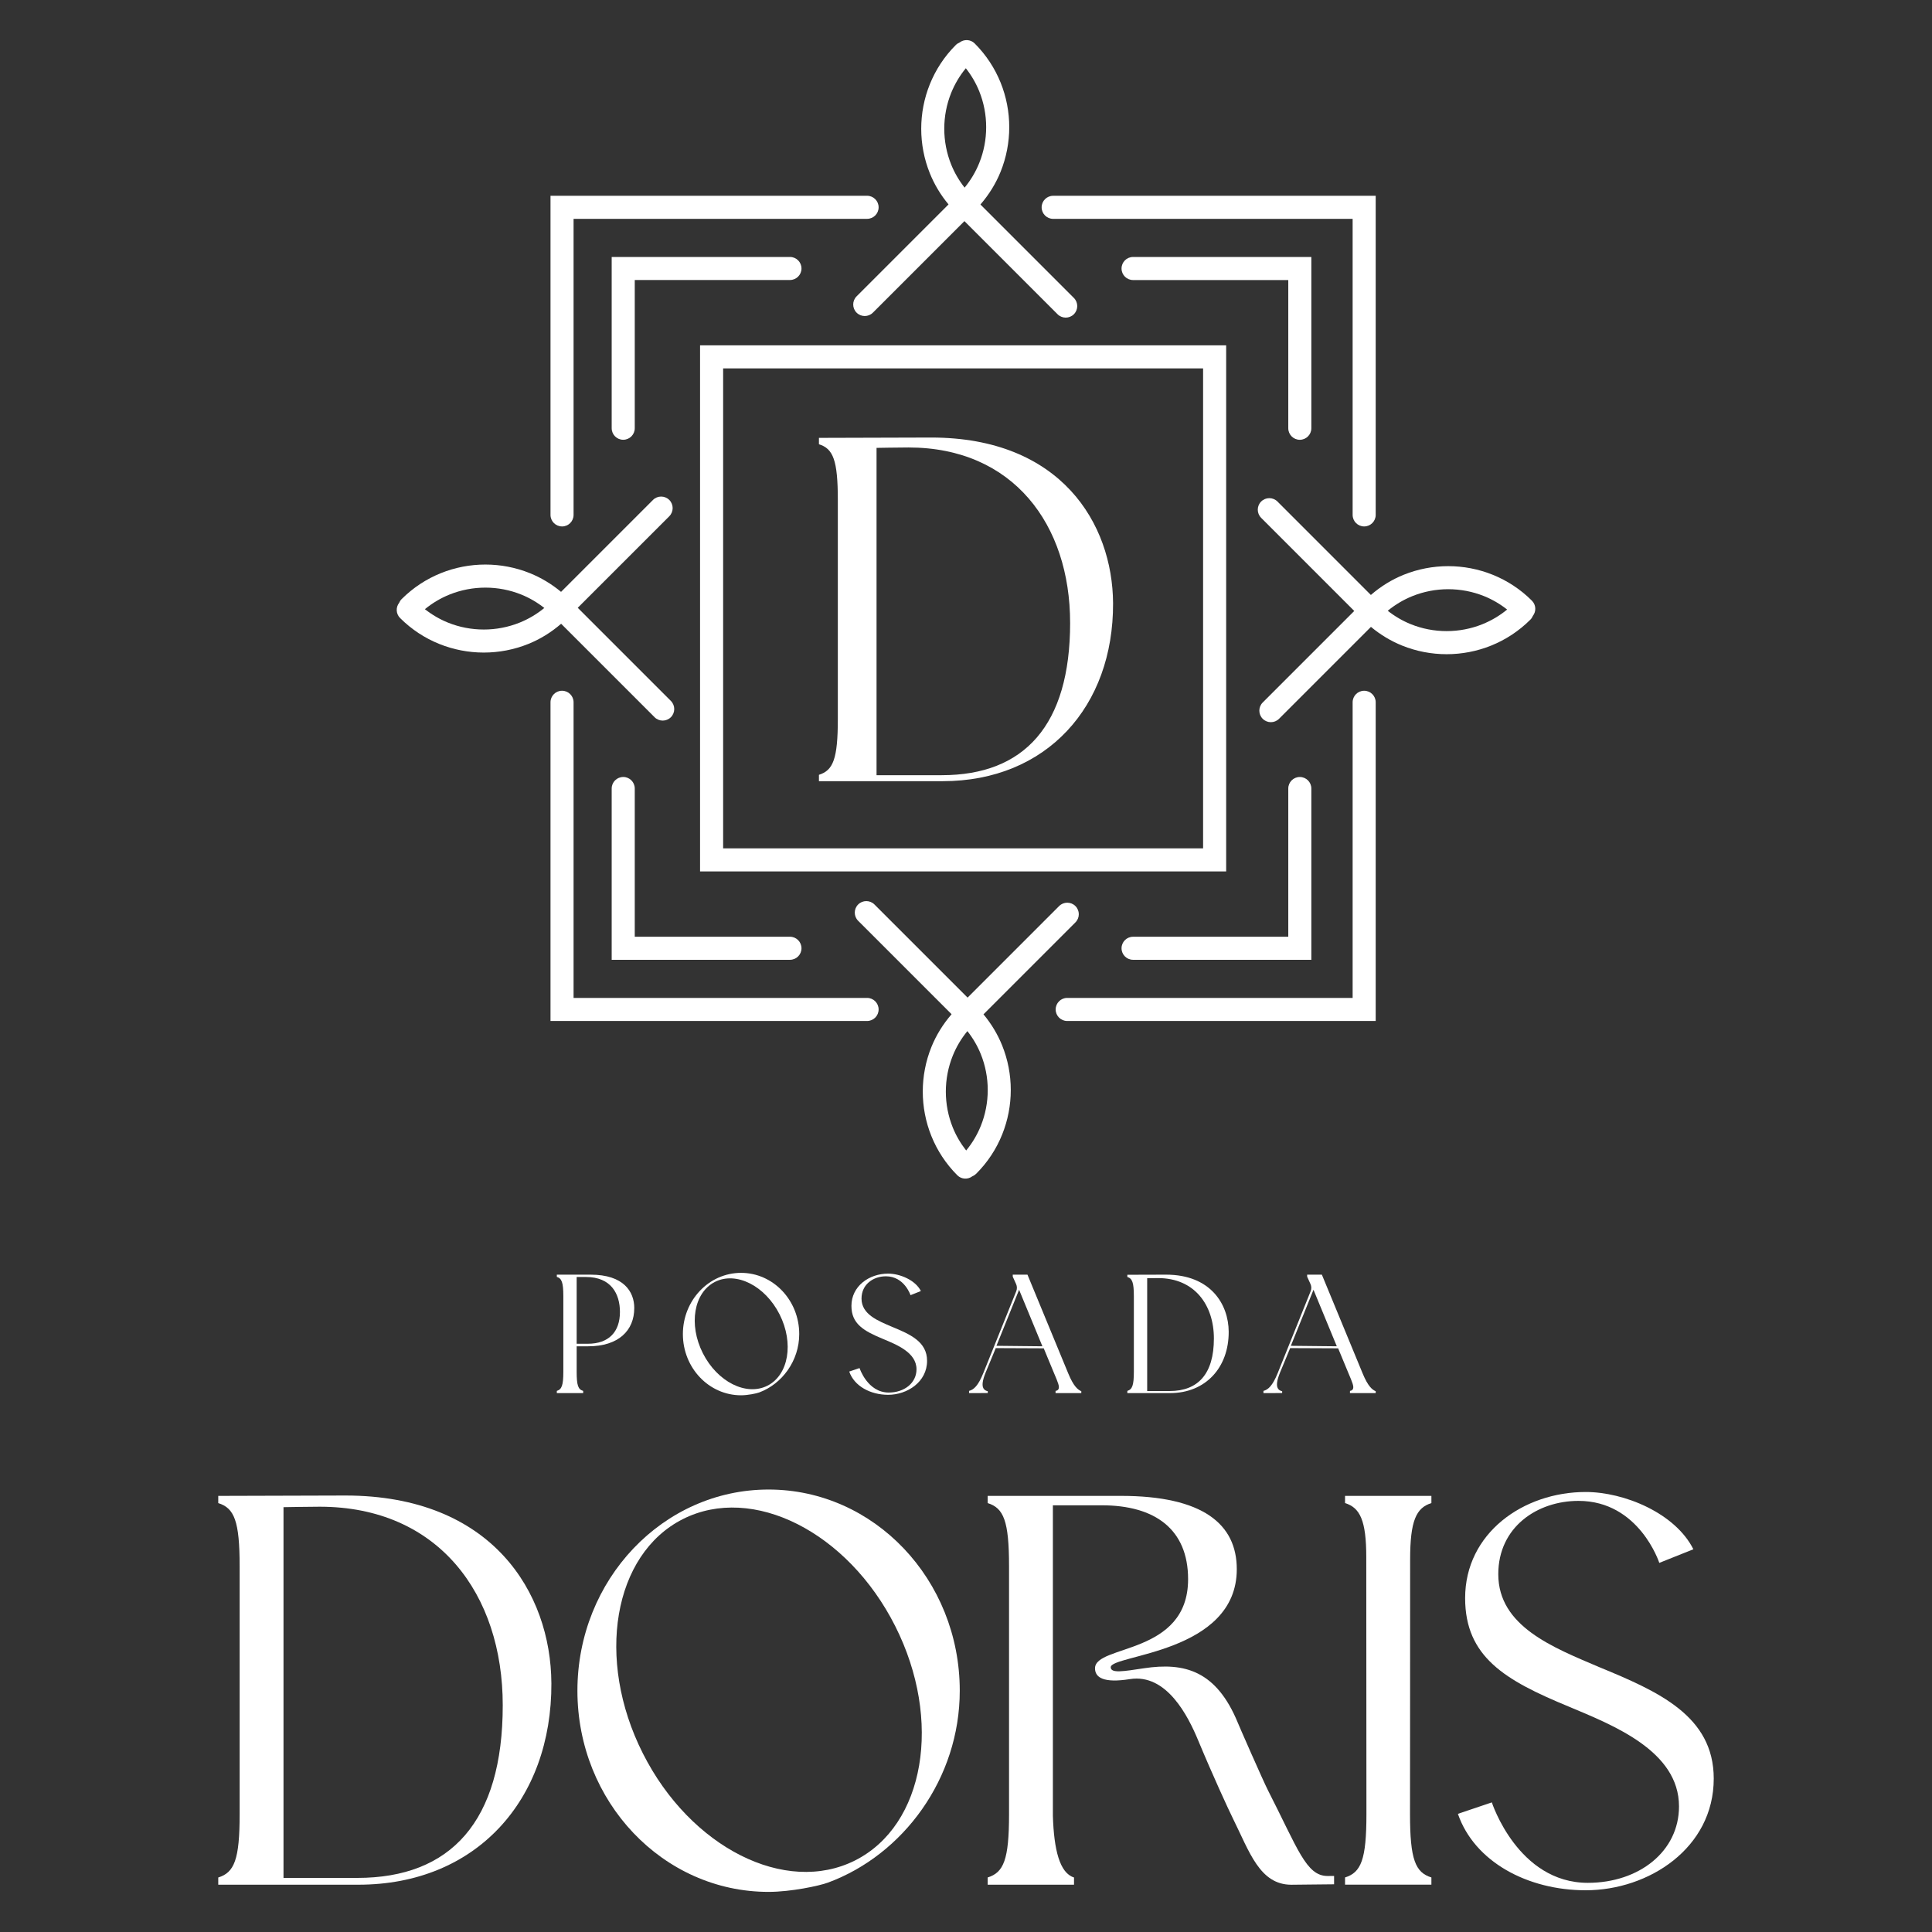 <?xml version="1.0" encoding="UTF-8"?>
<svg id="Layer_1" data-name="Layer 1" xmlns="http://www.w3.org/2000/svg" viewBox="0 0 1000 1000">
  <rect x="0" y="0" width="1000" height="1000" fill="#333333" stroke="none"/>
  <defs>
    <style>
      .cls-1 {
        fill: #fff;
        stroke-width: 0px;
      }
    </style>
  </defs>
  <g>
    <path class="cls-1" d="M328.29,677.07c0,11.63-8.17,19.77-23.83,19.77h-5.98v13.12c0,7.17.76,9.19,3.37,9.97v1.14h-13.64v-1.14c2.53-.79,3.37-2.8,3.37-9.97v-39.02c0-7.18-.84-9.25-3.37-10.03v-1.14s15.91-.01,17.51-.01c17.1,0,22.58,8.82,22.58,17.31ZM320.88,679.08c0-9.36-4.54-18.11-17.57-18.11-.64,0-3.59,0-4.83,0v34.55h5.81c10.78,0,16.59-6.12,16.59-16.44Z"/>
    <path class="cls-1" d="M392.93,720.74c-1.37.51-5.84,1.46-9.36,1.46-16.63,0-30.11-14.19-30.11-31.68s13.48-31.69,30.11-31.69,30.11,14.19,30.11,31.69c0,13.83-8.9,25.85-20.75,30.22ZM397.21,717.24c10.97-5.54,13.8-22.06,6.31-36.9-7.49-14.84-22.46-22.39-33.43-16.85-10.97,5.54-13.8,22.06-6.31,36.9,7.49,14.84,22.46,22.38,33.43,16.85Z"/>
    <path class="cls-1" d="M479.85,704.37c0,10.93-10.23,17.58-20.17,17.58-9.15,0-17.53-4.49-20.12-12.04l5.34-1.8s4.09,12.67,15.12,12.67c8.07,0,14.36-4.95,14.36-12.04,0-8.75-10.36-12.77-17.43-15.75-9.94-4.11-16.25-7.78-16.25-17.06,0-10.24,9.18-16.71,18.99-16.71,6.07,0,14.11,3.33,16.96,9.02l-5.37,2.14s-3.15-9.77-12.73-9.77c-6.49,0-12.63,4.11-12.63,11.55,0,8.22,8.67,11.55,15.83,14.61,9.35,3.85,18.11,7.7,18.1,17.59Z"/>
    <path class="cls-1" d="M501.58,721.08v-1.15c2.41-.64,4.65-2.53,7.34-9.12l17.1-42.51c.47-1.18.44-2.5-.08-3.65l-1.73-3.83-.02-1.05h7.63l21.11,51.13c2.79,6.75,4.98,8.43,6.75,9.19v.98h-13.33l.02-1.15c.76-.08,1.27-.44,1.53-.98.59-1.25-.24-3.29-2.33-8.19l-5.33-12.86-24.84-.11-5.33,12.88c-1.53,3.82-1.88,6.41-1.06,7.91.43.79,1.18,1.3,2.25,1.52v.96s-9.67.01-9.67.01ZM515.76,696.59l23.79.25-12.07-29.25-11.72,29Z"/>
    <path class="cls-1" d="M635.97,689.31c.08,18.46-11.87,31.76-30.4,31.76h-22.06v-1.14c2.53-.79,3.37-2.8,3.37-9.97v-39.02c0-7.18-.84-9.19-3.37-9.98v-1.14s16.45-.06,20.02-.06c23.16,0,32.36,15.37,32.44,29.54ZM628.31,692.81c0-17.49-10.14-31.27-28.84-31.27-1.71,0-5.69.07-5.69.07v58.39h11.62c14.74,0,22.91-8.9,22.91-27.19Z"/>
    <path class="cls-1" d="M653.96,721.08v-1.15c2.41-.64,4.65-2.53,7.34-9.12l17.1-42.51c.47-1.18.44-2.5-.08-3.65l-1.73-3.83-.02-1.05h7.63l21.11,51.13c2.79,6.75,4.98,8.43,6.75,9.19v.98h-13.33l.02-1.15c.76-.08,1.27-.44,1.53-.98.59-1.25-.24-3.29-2.33-8.19l-5.33-12.86-24.84-.11-5.33,12.88c-1.53,3.82-1.88,6.41-1.06,7.91.43.79,1.18,1.3,2.25,1.52v.96s-9.67.01-9.67.01ZM668.14,696.59l23.79.25-12.07-29.25-11.72,29Z"/>
  </g>
  <g>
    <path class="cls-1" d="M490.95,105.81l-47.58,47.58c-2.33,2.33-2.33,6.11,0,8.44,2.33,2.33,6.11,2.33,8.44,0l47.38-47.38,48.2,48.2c2.33,2.33,6.11,2.33,8.44,0,2.33-2.33,2.33-6.11,0-8.44l-48.36-48.36c4.47-5.17,7.99-10.89,10.44-16.96,2.98-7.38,4.47-15.23,4.47-23.07s-1.49-15.69-4.47-23.07c-2.98-7.38-7.46-14.3-13.41-20.26-2.15-2.15-5.51-2.29-7.85-.48-.71.29-1.37.72-1.95,1.3-5.96,5.95-10.43,12.88-13.41,20.26-2.98,7.39-4.47,15.23-4.47,23.07s1.49,15.69,4.47,23.07c2.31,5.73,5.56,11.17,9.67,16.11ZM492.35,48.03c1.83-4.52,4.35-8.8,7.56-12.71,2.9,3.69,5.23,7.68,6.93,11.89,2.4,5.94,3.6,12.27,3.6,18.6s-1.2,12.67-3.6,18.6c-1.82,4.52-4.35,8.8-7.56,12.71-2.9-3.69-5.23-7.69-6.93-11.9-2.4-5.94-3.6-12.27-3.6-18.6s1.2-12.67,3.6-18.6Z"/>
    <path class="cls-1" d="M338.8,371.23c2.33,2.33,6.11,2.33,8.44,0,2.33-2.33,2.33-6.11,0-8.44l-48.2-48.2,47.38-47.38c2.33-2.33,2.33-6.11,0-8.44-2.33-2.33-6.11-2.33-8.44,0l-47.58,47.58c-4.94-4.11-10.38-7.35-16.11-9.67-7.38-2.98-15.23-4.47-23.07-4.47-7.84,0-15.69,1.49-23.07,4.47-7.38,2.98-14.3,7.46-20.26,13.41-.58.58-1.01,1.24-1.3,1.95-1.81,2.34-1.66,5.7.49,7.85,5.95,5.95,12.87,10.43,20.26,13.41,7.38,2.98,15.23,4.47,23.07,4.47,7.84,0,15.69-1.49,23.07-4.47,6.07-2.45,11.8-5.97,16.96-10.44l48.36,48.36ZM269.02,322.24c-5.94,2.4-12.27,3.6-18.6,3.6-6.33,0-12.67-1.2-18.6-3.6-4.21-1.7-8.2-4.03-11.89-6.93,3.91-3.21,8.19-5.73,12.71-7.56,5.94-2.4,12.27-3.6,18.6-3.6,6.33,0,12.67,1.2,18.6,3.6,4.21,1.7,8.21,4.03,11.9,6.93-3.91,3.21-8.19,5.73-12.71,7.56Z"/>
    <path class="cls-1" d="M792.92,310.92c-5.95-5.96-12.87-10.43-20.26-13.41-7.38-2.98-15.23-4.47-23.07-4.47-7.84,0-15.69,1.49-23.07,4.47-6.07,2.45-11.8,5.97-16.96,10.44l-48.35-48.36c-2.33-2.33-6.11-2.33-8.44,0-2.33,2.33-2.33,6.11,0,8.44l48.19,48.2-47.38,47.38c-2.33,2.33-2.33,6.11,0,8.44,2.33,2.33,6.11,2.33,8.44,0l47.58-47.58c4.94,4.11,10.38,7.35,16.11,9.67,7.38,2.98,15.23,4.47,23.07,4.47,7.84,0,15.69-1.49,23.07-4.47,7.38-2.98,14.3-7.46,20.26-13.41.58-.58,1.01-1.24,1.3-1.95,1.81-2.34,1.67-5.7-.48-7.85ZM767.38,323.06c-5.94,2.4-12.27,3.6-18.6,3.6-6.34,0-12.67-1.2-18.6-3.6-4.21-1.7-8.2-4.03-11.89-6.93,3.91-3.21,8.19-5.73,12.71-7.56,5.94-2.4,12.27-3.6,18.6-3.6,6.33,0,12.66,1.2,18.6,3.6,4.21,1.7,8.21,4.03,11.89,6.93-3.91,3.21-8.19,5.73-12.71,7.55Z"/>
    <path class="cls-1" d="M509.06,525l47.58-47.58c2.33-2.33,2.33-6.11,0-8.44-2.33-2.33-6.11-2.33-8.44,0l-47.38,47.38-48.2-48.2c-2.33-2.33-6.11-2.33-8.44,0-2.33,2.33-2.33,6.11,0,8.44l48.36,48.36c-4.47,5.17-7.99,10.89-10.44,16.96-2.98,7.38-4.47,15.23-4.47,23.07s1.49,15.69,4.47,23.07c2.98,7.38,7.46,14.3,13.41,20.26,2.15,2.15,5.51,2.29,7.85.48.71-.29,1.37-.72,1.94-1.29,5.95-5.95,10.44-12.87,13.41-20.26,2.98-7.38,4.47-15.23,4.47-23.07s-1.49-15.69-4.47-23.07c-2.31-5.73-5.56-11.17-9.67-16.11ZM507.65,582.79c-1.82,4.52-4.35,8.8-7.56,12.71-2.9-3.69-5.23-7.68-6.93-11.89-2.4-5.94-3.6-12.27-3.6-18.6s1.2-12.67,3.6-18.6c1.82-4.52,4.34-8.8,7.56-12.71,2.9,3.69,5.23,7.68,6.93,11.89,2.4,5.94,3.6,12.27,3.6,18.6s-1.2,12.67-3.6,18.6Z"/>
    <path class="cls-1" d="M362.35,451.05h272.31V178.74h-272.31v272.31ZM374.29,190.68h248.43v248.43h-248.43v-248.43Z"/>
    <path class="cls-1" d="M290.91,272.49c3.3,0,5.97-2.67,5.97-5.97V113.27h151.92c3.3,0,5.97-2.67,5.97-5.97s-2.67-5.97-5.97-5.97h-163.86v165.18c0,3.3,2.67,5.97,5.97,5.97Z"/>
    <path class="cls-1" d="M448.8,516.52h-151.92v-153.02c0-3.3-2.67-5.97-5.97-5.97s-5.97,2.67-5.97,5.97v164.96h163.86c3.3,0,5.97-2.67,5.97-5.97s-2.67-5.97-5.97-5.97Z"/>
    <path class="cls-1" d="M706.09,357.53c-3.3,0-5.97,2.67-5.97,5.97v153.02h-147.74c-3.3,0-5.97,2.67-5.97,5.97s2.67,5.97,5.97,5.97h159.68v-164.96c0-3.3-2.67-5.97-5.97-5.97Z"/>
    <path class="cls-1" d="M545.12,113.27h155v153.24c0,3.3,2.67,5.97,5.97,5.97s5.97-2.67,5.97-5.97V101.34h-166.94c-3.3,0-5.97,2.67-5.97,5.97s2.67,5.97,5.97,5.97Z"/>
    <path class="cls-1" d="M414.85,138.97c0-3.3-2.67-5.97-5.97-5.97h-92.27v88.65c0,3.3,2.67,5.97,5.97,5.97s5.97-2.67,5.97-5.97v-76.72h80.33c3.3,0,5.97-2.67,5.97-5.97Z"/>
    <path class="cls-1" d="M666.81,221.66c0,3.3,2.67,5.97,5.97,5.97s5.97-2.67,5.97-5.97v-88.65h-92.27c-3.3,0-5.97,2.67-5.97,5.97s2.67,5.97,5.97,5.97h80.33v76.72Z"/>
    <path class="cls-1" d="M322.58,402.17c-3.3,0-5.97,2.67-5.97,5.97v88.65h92.27c3.3,0,5.97-2.67,5.97-5.97s-2.67-5.97-5.97-5.97h-80.33v-76.72c0-3.3-2.67-5.97-5.97-5.97Z"/>
    <path class="cls-1" d="M580.51,490.82c0,3.3,2.67,5.97,5.97,5.97h92.27v-88.65c0-3.3-2.67-5.97-5.97-5.97s-5.97,2.67-5.97,5.97v76.72h-80.33c-3.3,0-5.97,2.67-5.97,5.97Z"/>
  </g>
  <g>
    <path class="cls-1" d="M285.4,871.15c.28,60.67-39.02,104.37-99.92,104.37h-72.51v-3.73c8.31-2.6,11.07-9.2,11.07-32.77v-128.23c0-23.58-2.77-30.2-11.07-32.79v-3.73s54.05-.19,65.8-.19c76.12,0,106.35,50.5,106.62,97.08ZM260.22,882.64c0-57.49-33.33-102.77-94.77-102.77-5.61,0-18.71.24-18.71.24v191.89h38.2c48.43,0,75.28-29.26,75.28-89.36Z"/>
    <path class="cls-1" d="M428.57,974.43c-4.51,1.68-19.19,4.81-30.75,4.81-54.65,0-98.95-46.63-98.95-104.13s44.3-104.13,98.95-104.13,98.95,46.63,98.95,104.13c0,45.46-29.26,84.95-68.2,99.32ZM442.62,962.94c36.07-18.21,45.35-72.5,20.73-121.29-24.62-48.78-73.81-73.57-109.88-55.38-36.06,18.21-45.34,72.51-20.72,121.29,24.62,48.77,73.81,73.56,109.87,55.38Z"/>
    <path class="cls-1" d="M690.52,970.98v4.33c-6.4,0-16.28.23-22.09.23-16.44,0-21.74-17.13-30.2-34.15-2.36-4.74-10.69-22.84-18.14-40.77-5.03-12.1-16.17-34.55-35.29-31.51-13.58,2.15-18.02-.81-18.02-5.6,0-12.39,48.18-6.67,48.18-46.11,0-25.9-17.18-38.26-44.67-38.26h-25.32v160.74c.56,17.74,3.56,29.6,10.94,31.9v3.73h-44.7v-3.73c8.31-2.6,11.07-9.2,11.07-32.77v-128.23c0-23.58-2.77-30.2-11.07-32.79v-3.73h68.89c42.63,0,60.06,14.66,60.06,37.95,0,43.68-65.24,44.16-65.24,50.74,0,3.3,6.55,2.14,17.18.54,21.09-3.18,37.54,1.24,48.67,28.37-.06.02,12.9,29.67,15.59,34.92,15.36,30.05,19.7,44.22,30.74,44.22,1.66,0,3.41-.01,3.41-.01Z"/>
    <path class="cls-1" d="M729.88,807.21c.04.06-.06,131.78-.06,131.78,0,23.57,2.77,30.19,11.07,32.78v3.73h-44.7v-3.73c8.31-2.6,11.07-9.2,11.07-32.78l-.08-132.98c0-19.15-3.29-25.63-10.99-28.02v-3.73h44.7v3.73c-7.85,2.45-11.01,9.06-11.01,29.22Z"/>
    <path class="cls-1" d="M887.03,920.62c0,35.93-33.63,57.78-66.28,57.78-30.08,0-57.61-14.75-66.14-39.56l17.56-5.93s13.44,41.64,49.69,41.64c26.51,0,47.19-16.28,47.19-39.56,0-28.75-34.04-41.98-57.29-51.76-32.66-13.5-53.41-25.58-53.41-56.06,0-33.64,30.15-54.92,62.41-54.92,19.95,0,46.37,10.95,55.73,29.65l-17.64,7.04s-10.36-32.09-41.83-32.09c-21.32,0-41.51,13.52-41.51,37.95,0,27.03,28.5,37.95,52.03,48.01,30.73,12.65,59.5,25.29,59.49,57.81Z"/>
  </g>
  <path class="cls-1" d="M576.12,312.19c.24,53.56-34.45,92.15-88.22,92.15h-64.02v-3.3c7.33-2.29,9.78-8.13,9.78-28.94v-113.21c0-20.82-2.44-26.66-9.78-28.95v-3.3s47.72-.17,58.1-.17c67.21,0,93.89,44.59,94.14,85.71ZM553.89,322.34c0-50.76-29.42-90.73-83.67-90.73-4.96,0-16.52.21-16.52.21v169.42h33.73c42.76,0,66.47-25.83,66.47-78.9Z"/>
</svg>